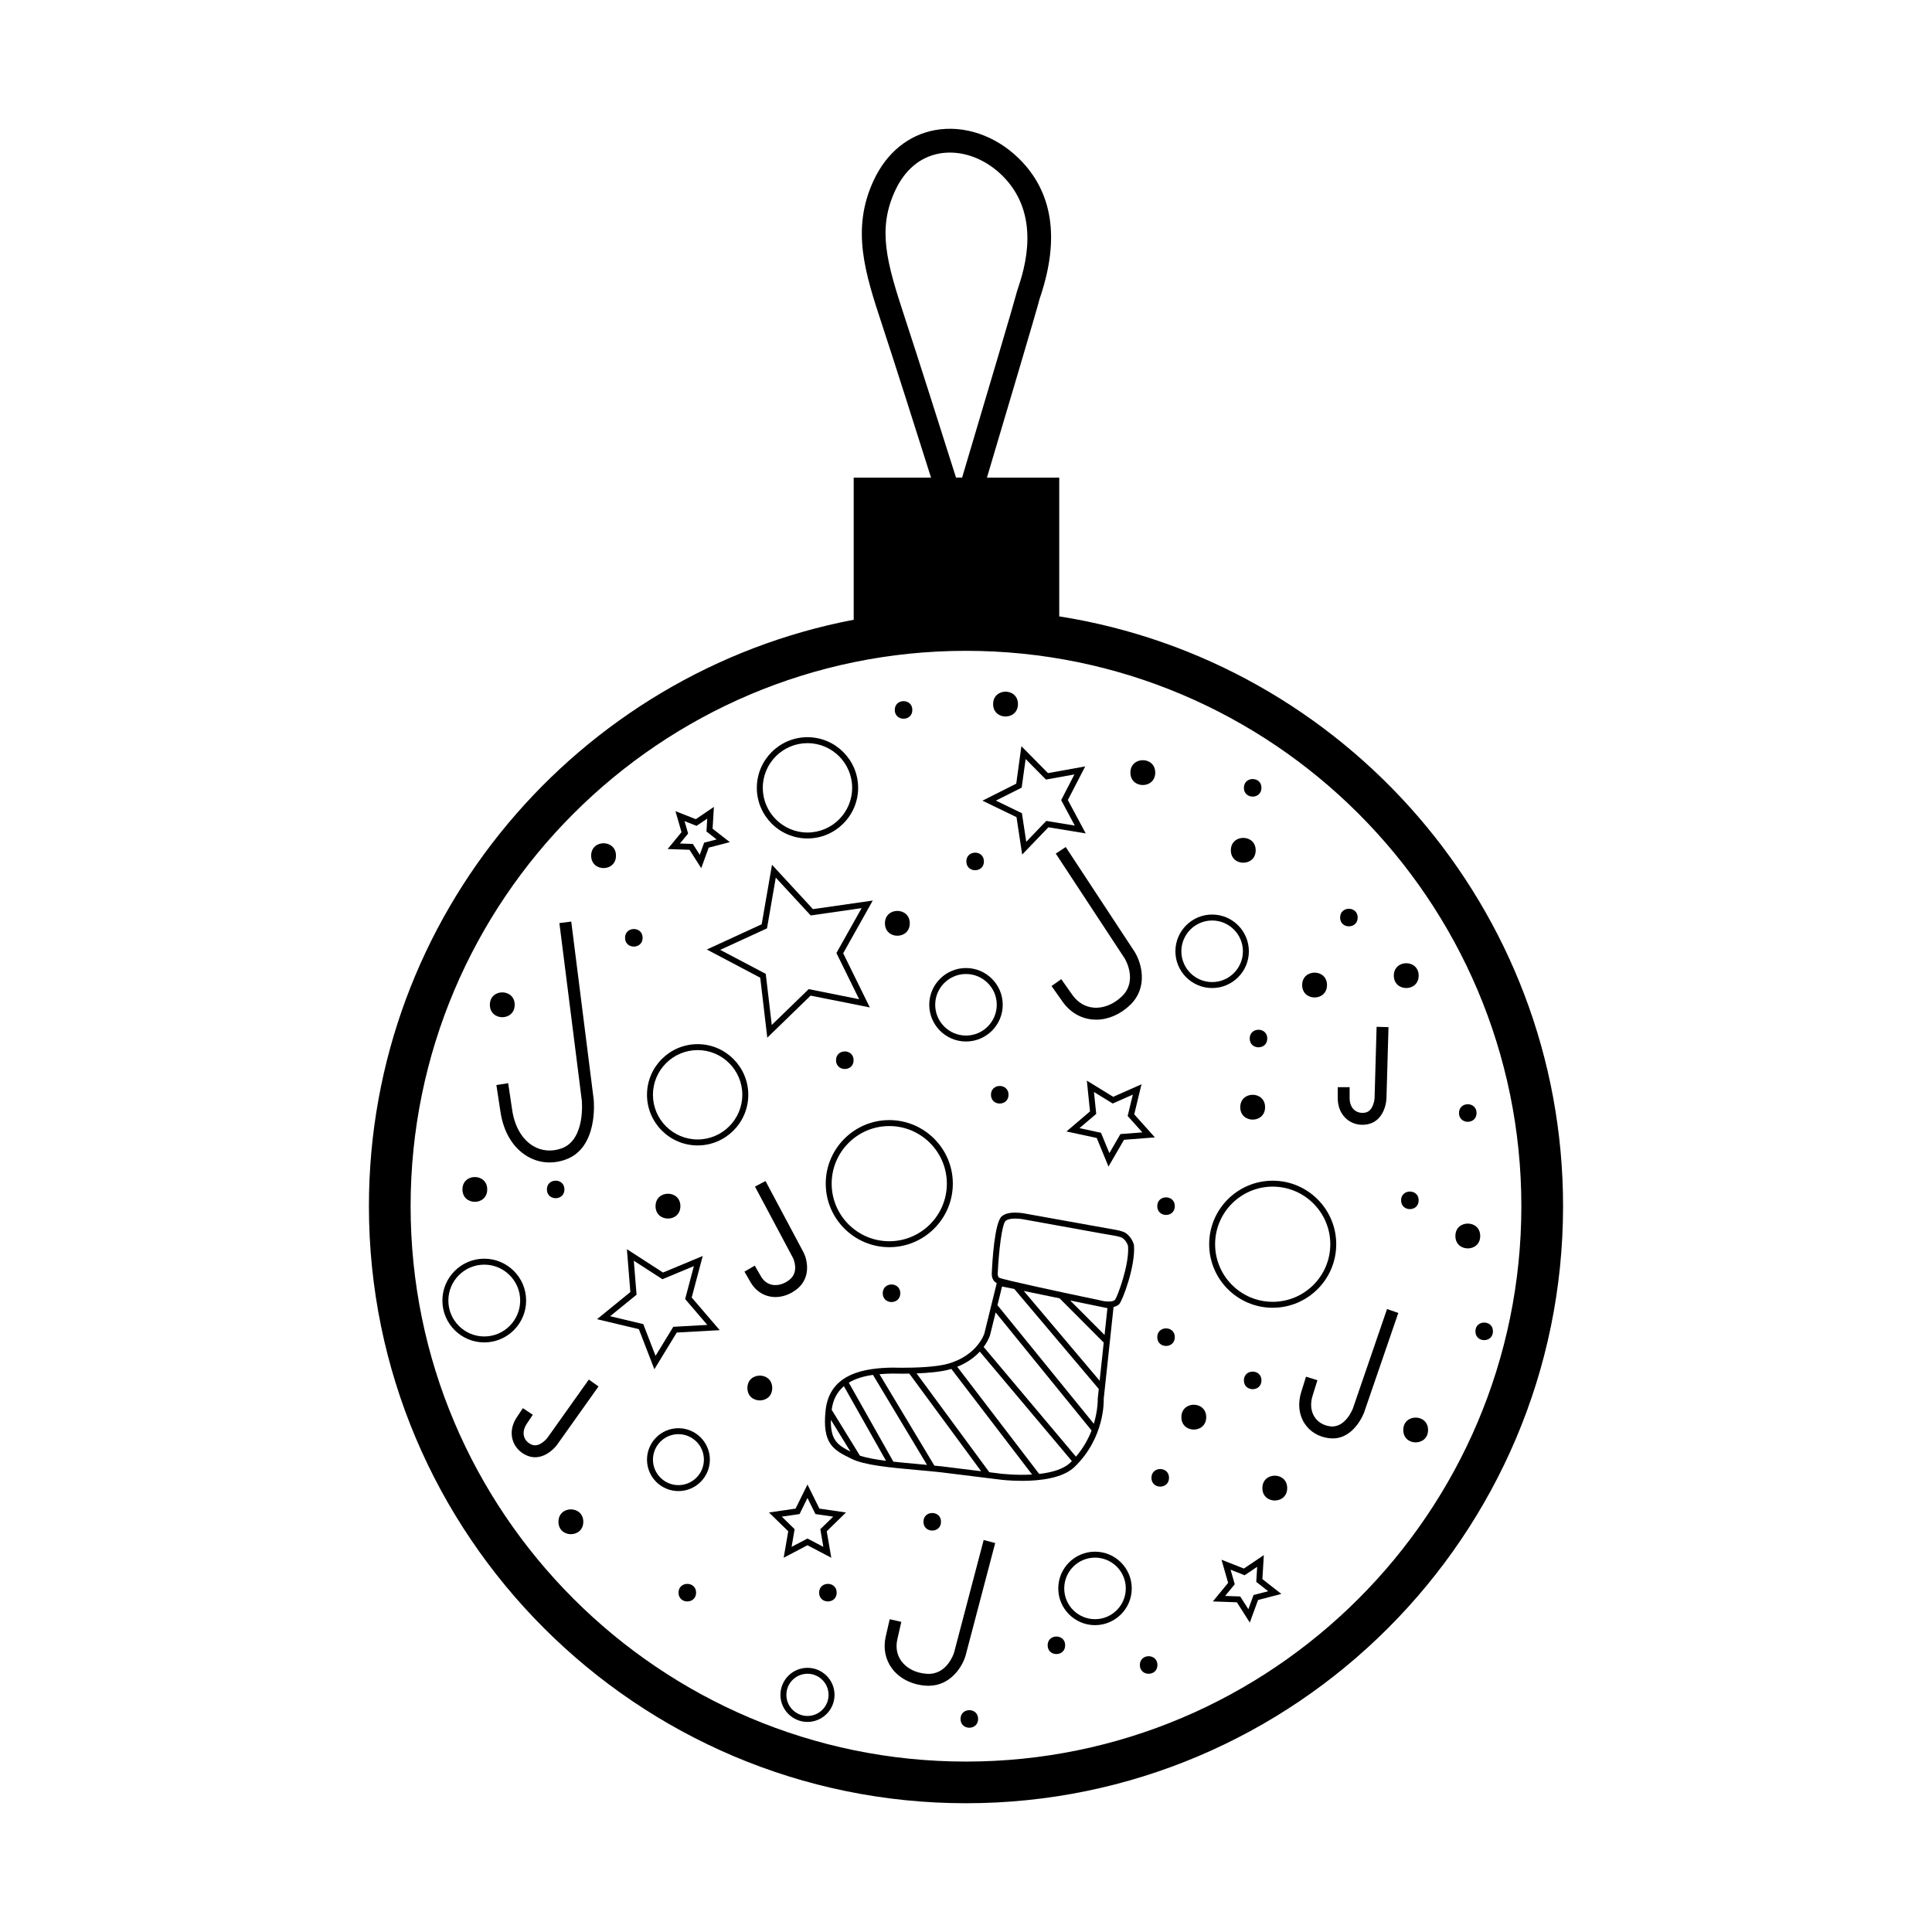 <?xml version="1.0" encoding="UTF-8"?>
<!-- Uploaded to: SVG Repo, www.svgrepo.com, Generator: SVG Repo Mixer Tools -->
<svg fill="#000000" width="800px" height="800px" version="1.1" viewBox="144 144 512 512" xmlns="http://www.w3.org/2000/svg">
 <g>
  <path d="m424.71 307.35v-36.777h-19.16c5.34-17.926 13.582-45.664 13.926-47.281 0.051-0.195 0.16-0.52 0.309-0.945 5.09-15.375 3.141-27.613-5.793-36.363-6.219-6.09-14.504-8.891-22.164-7.512-7.098 1.285-12.883 6.012-16.289 13.316-6.086 13.035-2.227 24.754 2.242 38.328 3.215 9.766 8.887 27.598 12.953 40.461h-20.496v37.66c-73.066 13.965-128.47 78.336-128.47 155.41-0.004 87.246 70.98 158.23 158.23 158.23s158.23-70.98 158.23-158.23c0-78.84-57.969-144.4-133.52-156.3zm-40.938-79.215c-4.82-14.637-7.309-23.41-2.519-33.676 2.555-5.473 6.602-8.852 11.695-9.777 0.922-0.168 1.859-0.246 2.801-0.246 4.836 0 9.84 2.156 13.82 6.055 10.652 10.434 5.809 25.07 4.219 29.875-0.25 0.746-0.418 1.289-0.473 1.566-0.383 1.641-7.871 26.895-14.348 48.637h-1.613c-4.102-12.953-10.199-32.148-13.582-42.434zm16.223 382.7c-81.16 0-147.18-66.023-147.18-147.18 0-81.16 66.023-147.18 147.18-147.18 81.152 0 147.18 66.023 147.18 147.18-0.004 81.16-66.027 147.18-147.18 147.18z"/>
  <path d="m400 420.01c5.367 0 9.734-4.363 9.734-9.734s-4.367-9.738-9.734-9.738-9.738 4.367-9.738 9.738c0.004 5.371 4.371 9.734 9.738 9.734zm0-17.891c4.492 0 8.152 3.664 8.152 8.156-0.004 4.492-3.656 8.16-8.152 8.16-4.504 0-8.16-3.664-8.16-8.156-0.004-4.492 3.66-8.16 8.16-8.16z"/>
  <path d="m465.23 405.84c5.367 0 9.734-4.367 9.734-9.738 0-5.367-4.367-9.738-9.734-9.738-5.371 0-9.738 4.367-9.738 9.738 0.004 5.371 4.367 9.738 9.738 9.738zm0-17.895c4.5 0 8.156 3.664 8.156 8.16 0 4.5-3.664 8.156-8.156 8.156-4.5 0-8.156-3.664-8.156-8.156 0-4.5 3.656-8.16 8.156-8.16z"/>
  <path d="m434.19 555.21c-5.367 0-9.738 4.367-9.738 9.734 0 5.371 4.375 9.738 9.738 9.738 5.367 0 9.738-4.367 9.738-9.738 0-5.363-4.367-9.734-9.738-9.734zm0 17.891c-4.5 0-8.156-3.656-8.156-8.156s3.656-8.156 8.156-8.156 8.156 3.664 8.156 8.156c0 4.5-3.656 8.156-8.156 8.156z"/>
  <path d="m323.79 522.49c-4.594 0-8.328 3.738-8.328 8.332s3.734 8.332 8.328 8.332 8.332-3.738 8.332-8.332-3.746-8.332-8.332-8.332zm0 15.086c-3.723 0-6.75-3.031-6.75-6.758 0-3.723 3.031-6.75 6.75-6.75 3.723 0 6.75 3.027 6.75 6.75s-3.027 6.758-6.75 6.758z"/>
  <path d="m328.47 566.07c0 3.106-4.656 3.106-4.656 0 0-3.102 4.656-3.102 4.656 0"/>
  <path d="m365.73 566.07c0 3.106-4.656 3.106-4.656 0 0-3.102 4.656-3.102 4.656 0"/>
  <path d="m393.38 547.29c0 3.102-4.656 3.102-4.656 0 0-3.106 4.656-3.106 4.656 0"/>
  <path d="m426.28 580.02c0 3.098-4.644 3.098-4.644 0 0-3.098 4.644-3.098 4.644 0"/>
  <path d="m403.21 599.54c0 3.102-4.656 3.102-4.656 0 0-3.106 4.656-3.106 4.656 0"/>
  <path d="m450.73 585.24c0 3.106-4.656 3.106-4.656 0 0-3.102 4.656-3.102 4.656 0"/>
  <path d="m453.8 535.64c0 3.102-4.656 3.102-4.656 0 0-3.106 4.656-3.106 4.656 0"/>
  <path d="m478.3 509.82c0 3.102-4.656 3.102-4.656 0 0-3.106 4.656-3.106 4.656 0"/>
  <path d="m455.34 463.64c0 3.106-4.652 3.106-4.652 0 0-3.102 4.652-3.102 4.652 0"/>
  <path d="m455.34 498.36c0 3.106-4.652 3.106-4.652 0 0-3.102 4.652-3.102 4.652 0"/>
  <path d="m519.96 462.1c0 3.106-4.656 3.106-4.656 0 0-3.102 4.656-3.102 4.656 0"/>
  <path d="m539.65 496.82c0 3.106-4.652 3.106-4.652 0 0-3.102 4.652-3.102 4.652 0"/>
  <path d="m535.3 438.96c0 3.106-4.652 3.106-4.652 0 0-3.102 4.652-3.102 4.652 0"/>
  <path d="m479.84 419.22c0 3.106-4.652 3.106-4.652 0 0-3.102 4.652-3.102 4.652 0"/>
  <path d="m411.27 434.12c0 3.106-4.656 3.106-4.656 0 0-3.102 4.656-3.102 4.656 0"/>
  <path d="m370.21 424.97c0 3.102-4.652 3.102-4.652 0 0-3.106 4.652-3.106 4.652 0"/>
  <path d="m382.59 486.73c0 3.102-4.656 3.102-4.656 0 0-3.106 4.656-3.106 4.656 0"/>
  <path d="m293.58 459.21c0 3.098-4.644 3.098-4.644 0 0-3.094 4.644-3.094 4.644 0"/>
  <path d="m314.3 392.53c0 3.102-4.656 3.102-4.656 0 0-3.106 4.656-3.106 4.656 0"/>
  <path d="m404.75 372.29c0 3.106-4.656 3.106-4.656 0 0-3.102 4.656-3.102 4.656 0"/>
  <path d="m478.3 352.78c0 3.106-4.656 3.106-4.656 0 0-3.102 4.656-3.102 4.656 0"/>
  <path d="m503.8 387.16c0 3.106-4.656 3.106-4.656 0 0-3.102 4.656-3.102 4.656 0"/>
  <path d="m385.78 332.14c0 3.102-4.656 3.102-4.656 0 0-3.106 4.656-3.106 4.656 0"/>
  <path d="m348.65 511.84c0 4.383-6.578 4.383-6.578 0 0-4.387 6.578-4.387 6.578 0"/>
  <path d="m485.12 538.36c0 4.387-6.578 4.387-6.578 0s6.578-4.387 6.578 0"/>
  <path d="m463.66 519.56c0 4.387-6.582 4.387-6.582 0s6.582-4.387 6.582 0"/>
  <path d="m522.45 522.96c0 4.383-6.566 4.383-6.566 0 0-4.379 6.566-4.379 6.566 0"/>
  <path d="m536.27 471.55c0 4.387-6.578 4.387-6.578 0s6.578-4.387 6.578 0"/>
  <path d="m479.26 437.42c0 4.387-6.578 4.387-6.578 0s6.578-4.387 6.578 0"/>
  <path d="m495.67 405.05c0 4.387-6.582 4.387-6.582 0s6.582-4.387 6.582 0"/>
  <path d="m519.96 402.55c0 4.387-6.582 4.387-6.582 0s6.582-4.387 6.582 0"/>
  <path d="m476.77 369.34c0 4.387-6.582 4.387-6.582 0 0-4.387 6.582-4.387 6.582 0"/>
  <path d="m385.1 388.69c0 4.387-6.582 4.387-6.582 0 0-4.387 6.582-4.387 6.582 0"/>
  <path d="m413.77 330.59c0 4.387-6.582 4.387-6.582 0s6.582-4.387 6.582 0"/>
  <path d="m307.24 370.76c0 4.387-6.578 4.387-6.578 0 0-4.387 6.578-4.387 6.578 0"/>
  <path d="m280.4 410.28c0 4.387-6.578 4.387-6.578 0 0-4.387 6.578-4.387 6.578 0"/>
  <path d="m273.12 459.21c0 4.383-6.566 4.383-6.566 0 0-4.379 6.566-4.379 6.566 0"/>
  <path d="m324.31 463.64c0 4.387-6.582 4.387-6.582 0s6.582-4.387 6.582 0"/>
  <path d="m298.58 547.29c0 4.383-6.582 4.383-6.582 0 0-4.387 6.582-4.387 6.582 0"/>
  <path d="m450.15 348.75c0 4.387-6.582 4.387-6.582 0 0-4.387 6.582-4.387 6.582 0"/>
  <path d="m283.43 488.66c0-6.117-4.977-11.094-11.098-11.094s-11.094 4.977-11.094 11.094c0 6.117 4.973 11.094 11.094 11.094s11.098-4.977 11.098-11.094zm-11.094 9.516c-5.25 0-9.516-4.273-9.516-9.516 0-5.246 4.266-9.516 9.516-9.516s9.516 4.273 9.516 9.516c-0.004 5.25-4.269 9.516-9.516 9.516z"/>
  <path d="m357.99 585.99c-3.953 0-7.168 3.215-7.168 7.168s3.219 7.168 7.168 7.168c3.949 0 7.168-3.215 7.168-7.168s-3.215-7.168-7.168-7.168zm0 12.758c-3.082 0-5.594-2.508-5.594-5.594 0-3.082 2.508-5.594 5.594-5.594 3.082 0 5.586 2.508 5.586 5.594 0 3.086-2.504 5.594-5.586 5.594z"/>
  <path d="m328.88 420.71c-7.402 0-13.418 6.019-13.418 13.418 0 7.402 6.016 13.422 13.418 13.422s13.422-6.019 13.422-13.422c-0.004-7.398-6.019-13.418-13.422-13.418zm0 25.258c-6.531 0-11.844-5.309-11.844-11.84s5.316-11.84 11.844-11.84c6.531 0 11.84 5.309 11.84 11.84-0.004 6.527-5.309 11.84-11.84 11.84z"/>
  <path d="m357.99 366.2c7.394 0 13.422-6.019 13.422-13.418 0-7.394-6.019-13.418-13.422-13.418-7.402 0-13.422 6.019-13.422 13.418 0 7.394 6.023 13.418 13.422 13.418zm0-25.258c6.531 0 11.84 5.309 11.84 11.84s-5.309 11.844-11.84 11.844c-6.523 0-11.844-5.316-11.844-11.844-0.004-6.527 5.316-11.84 11.844-11.84z"/>
  <path d="m396.51 457.68c0-9.289-7.559-16.844-16.844-16.844-9.281 0-16.836 7.551-16.836 16.844 0 9.285 7.559 16.836 16.836 16.836 9.281 0.008 16.844-7.551 16.844-16.836zm-16.848 15.262c-8.414 0-15.262-6.848-15.262-15.262 0-8.418 6.848-15.262 15.262-15.262 8.414 0 15.262 6.84 15.262 15.262 0.004 8.414-6.844 15.262-15.262 15.262z"/>
  <path d="m481.28 490.57c9.285 0 16.836-7.551 16.836-16.836 0-9.285-7.551-16.836-16.836-16.836s-16.836 7.551-16.836 16.836c0 9.285 7.551 16.836 16.836 16.836zm0-32.102c8.414 0 15.262 6.848 15.262 15.262 0 8.414-6.848 15.262-15.262 15.262-8.414 0-15.262-6.848-15.262-15.262 0.004-8.414 6.848-15.262 15.262-15.262z"/>
  <path d="m414.89 370.47 6.941-7.234 9.891 1.621-4.731-8.844 4.602-8.906-9.863 1.773-7.047-7.129-1.367 9.93-8.957 4.504 9.027 4.367zm-0.133-17.742 1.047-7.582 5.387 5.445 7.535-1.355-3.508 6.805 3.613 6.75-7.559-1.238-5.305 5.527-1.152-7.57-6.898-3.34z"/>
  <path d="m437.76 453.15 4.117-7.094 8.184-0.637-5.477-6.106 1.926-7.969-7.5 3.324-6.988-4.293 0.84 8.156-6.242 5.32 8.02 1.719zm-3.25-13.957-0.598-5.805 4.961 3.055 5.34-2.363-1.371 5.668 3.894 4.344-5.812 0.449-2.926 5.047-2.227-5.391-5.703-1.23z"/>
  <path d="m359.44 384.93-10.852-11.758-2.734 15.77-14.539 6.688 14.156 7.473 1.867 15.895 11.48-11.148 15.695 3.133-7.059-14.363 7.836-13.961zm12.242 23.875-13.371-2.676-9.785 9.5-1.594-13.543-12.062-6.363 12.391-5.699 2.328-13.438 9.25 10.02 13.496-1.941-6.676 11.895z"/>
  <path d="m330.23 476.85-10.523 4.383-9.574-6.188 0.918 11.359-8.836 7.195 11.09 2.641 4.109 10.625 5.934-9.73 11.383-0.629-7.422-8.652zm1.215 18.266-9.012 0.5-4.707 7.703-3.254-8.418-8.785-2.09 7.008-5.699-0.73-9.004 7.586 4.898 8.332-3.473-2.312 8.727z"/>
  <path d="m357.99 537.41-3.152 6.387-7.055 1.027 5.109 4.977-1.211 7.019 6.309-3.316 6.309 3.316-1.203-7.019 5.098-4.977-7.047-1.027zm3.406 11.84 0.801 4.684-4.207-2.207-4.207 2.207 0.801-4.684-3.402-3.324 4.707-0.684 2.102-4.262 2.106 4.262 4.707 0.684z"/>
  <path d="m478.93 556.12-5.285 3.562-5.934-2.332 1.758 6.125-4.051 4.922 6.367 0.227 3.426 5.371 2.188-5.984 6.172-1.598-5.023-3.93zm1.152 9.57-3.883 1.008-1.367 3.762-2.16-3.379-4-0.141 2.551-3.094-1.109-3.859 3.727 1.473 3.324-2.238-0.242 4z"/>
  <path d="m326.72 369.2 3.113 4.871 1.98-5.438 5.598-1.457-4.566-3.562 0.344-5.773-4.793 3.246-5.391-2.117 1.602 5.562-3.672 4.473zm-1.309-7.586 3.18 1.246 2.832-1.914-0.203 3.41 2.695 2.102-3.309 0.855-1.164 3.215-1.84-2.875-3.414-0.117 2.172-2.641z"/>
  <path d="m442.33 470.77c-0.797-0.551-2.715-0.867-3.074-0.922l-23.109-4.152c-0.066-0.012-1.523-0.344-3.113-0.344-1.602 0-2.801 0.332-3.566 0.992-1.91 1.648-2.504 12.035-2.641 15.176-0.035 0.645 0.18 1.906 1.23 2.481 0.02 0.012 0.059 0.023 0.09 0.039l-3.289 13.375c-0.016 0.055-1.832 5.734-9.527 7.961-3.273 0.945-8.984 1.09-12.086 1.09-1.543 0-2.559-0.035-2.602-0.035-7.144 0.09-16.762 1.359-17.844 11.262-0.988 9.02 2.195 10.594 6.602 12.773l0.246 0.125c3.461 1.715 10.195 2.324 17.336 2.969 2.055 0.188 4.144 0.371 6.203 0.594l15.879 1.965c0.102 0.016 2.539 0.324 5.785 0.324 4.602 0 10.742-0.641 13.906-3.684 8.121-7.809 7.766-17.746 7.738-18.047l2.613-24.344c0.598-0.141 1.098-0.379 1.473-0.727 0.836-0.797 4.383-10.07 3.934-15.672-0.031-0.098-0.438-2-2.184-3.199zm-5.609 27.008-9.109-9.133 9.637 1.98 0.121 0.02 0.109-0.012zm-11.918-9.707 11.695 11.723-1.082 10.121-20.105-23.797zm-18.43 9.762 1.484-6.019 25.418 31.277c-0.855 2.227-2.168 4.656-4.137 6.941l-24.457-29.07c1.219-1.656 1.652-2.988 1.691-3.129zm-38.727 13.523 11.16 19.773c-2.715-0.344-5.106-0.766-6.914-1.355l-7.488-12.168c0.367-2.836 1.559-4.836 3.242-6.25zm-3.449 8.922 5.18 8.41c-3.344-1.68-5.312-3.023-5.18-8.41zm16.555 11.078-11.812-20.934c1.844-1.117 4.082-1.734 6.41-2.062l14.324 23.855c-0.852-0.082-1.703-0.168-2.551-0.242-2.199-0.191-4.348-0.395-6.371-0.617zm10.871 1.055-14.551-24.234c1.188-0.105 2.387-0.156 3.551-0.172 0 0 1.039 0.035 2.613 0.035 0.516 0 1.113-0.004 1.742-0.016l19.039 25.871-10.66-1.32c-0.574-0.059-1.148-0.109-1.734-0.164zm17.633 2.129-3.074-0.383-19.281-26.191c2.996-0.117 6.488-0.398 8.863-1.082 0.121-0.035 0.227-0.082 0.344-0.109l21.41 27.992c-4.336 0.254-8.227-0.227-8.262-0.227zm10.137 0.066-21.715-28.391c2.731-1.098 4.656-2.59 5.981-4.019l24.395 29c-0.137 0.137-0.25 0.273-0.395 0.406-1.871 1.801-5.066 2.641-8.266 3.004zm14.484-13.285-25.543-31.434 1.219-4.949 3.258 0.664 22.375 26.484-0.273 2.555c0.004 0.059 0.094 2.918-1.035 6.68zm5.609-32.836c-0.301 0.289-0.887 0.438-1.684 0.438-1.258 0-2.57-0.383-2.648-0.406-9.582-1.988-25.215-5.352-26.336-5.898-0.43-0.23-0.414-1.004-0.414-1.023 0.266-6.117 1.145-13.227 2.098-14.051 0.465-0.398 1.34-0.609 2.535-0.609 1.41 0 2.746 0.301 2.797 0.312l20.137 3.637 3.043 0.527c0.91 0.137 2.098 0.43 2.43 0.656 1.164 0.805 1.492 2.109 1.5 2.109 0.402 5.012-2.844 13.5-3.457 14.309z"/>
  <path d="m505.04 442.08c0.434 0 0.875-0.039 1.324-0.121 3.742-0.684 4.938-4.555 5.059-6.769l0.543-18.992-3.152-0.086-0.539 18.949c0 0.035-0.246 3.391-2.473 3.793-1.082 0.191-2.098-0.039-2.848-0.66-0.832-0.695-1.289-1.82-1.289-3.168v-2.91h-3.152v2.91c0 2.309 0.855 4.293 2.422 5.594 1.148 0.957 2.574 1.461 4.106 1.461z"/>
  <path d="m289.06 525.05c-0.02 0.023-2.086 2.695-4.172 1.785-1.02-0.434-1.727-1.195-2-2.133-0.309-1.043-0.055-2.227 0.691-3.356l1.617-2.418-2.625-1.754-1.617 2.418c-1.281 1.914-1.672 4.047-1.094 5.996 0.543 1.848 1.883 3.324 3.777 4.141 0.742 0.324 1.473 0.457 2.168 0.457 2.578 0 4.75-1.879 5.801-3.273l11.008-15.488-2.57-1.828z"/>
  <path d="m433.77 411.03c-2.242-0.211-4.168-1.379-5.582-3.371l-2.941-4.168-2.578 1.82 2.941 4.168c1.934 2.734 4.727 4.402 7.871 4.695 0.336 0.031 0.664 0.051 1.004 0.051 3.188 0 6.43-1.395 9.035-3.918 4.867-4.719 2.938-11.191 1.215-13.992l-18.305-27.84-2.641 1.734 18.273 27.801c0.145 0.238 3.512 5.91-0.742 10.035-2.223 2.133-4.973 3.227-7.551 2.984z"/>
  <path d="m348.1 487.6c0.465 0.09 0.926 0.133 1.395 0.133 1.98 0 4.004-0.746 5.738-2.137 3.684-2.969 2.769-7.562 1.75-9.629l-10.117-18.984-2.789 1.48 10.09 18.938c0.066 0.145 1.703 3.617-0.922 5.727-1.422 1.148-3.09 1.633-4.57 1.367-1.258-0.238-2.301-1.008-3.008-2.227l-1.648-2.852-2.734 1.578 1.648 2.856c1.168 2.016 3 3.348 5.168 3.75z"/>
  <path d="m396.84 581.95c-0.074 0.246-1.918 6.035-7.266 5.621-2.816-0.191-5.238-1.395-6.656-3.301-1.223-1.648-1.605-3.668-1.109-5.848l1.047-4.613-3.078-0.699-1.055 4.613c-0.695 3.062-0.105 6.055 1.652 8.43 1.969 2.644 5.238 4.312 8.973 4.57 0.246 0.016 0.484 0.023 0.719 0.023 5.879 0 8.961-5.098 9.809-7.945l7.863-29.883-3.055-0.805z"/>
  <path d="m502.52 517.29c-0.02 0.051-1.977 5.152-5.918 4.715-1.828-0.215-3.34-1.109-4.238-2.508-0.988-1.527-1.168-3.527-0.508-5.637l1.273-4.086-3.019-0.941-1.273 4.082c-0.941 3.019-0.629 5.965 0.871 8.293 1.422 2.195 3.734 3.594 6.508 3.93 0.328 0.039 0.645 0.059 0.953 0.059 5.699 0 8.195-6.519 8.324-6.848l9.074-26.41-2.988-1.027z"/>
  <path d="m278.67 431.06-3.125 0.48 1.098 7.188c0.812 5.324 3.332 9.48 7.106 11.715 1.828 1.078 3.84 1.621 5.898 1.621 1.441 0 2.902-0.266 4.344-0.801 8.555-3.148 7.394-15.375 7.34-15.934l-5.945-47.102-3.141 0.395 5.945 47.062c0.004 0.105 0.988 10.305-5.297 12.621-2.609 0.961-5.285 0.754-7.551-0.578-2.938-1.738-4.922-5.098-5.594-9.465z"/>
 </g>
</svg>